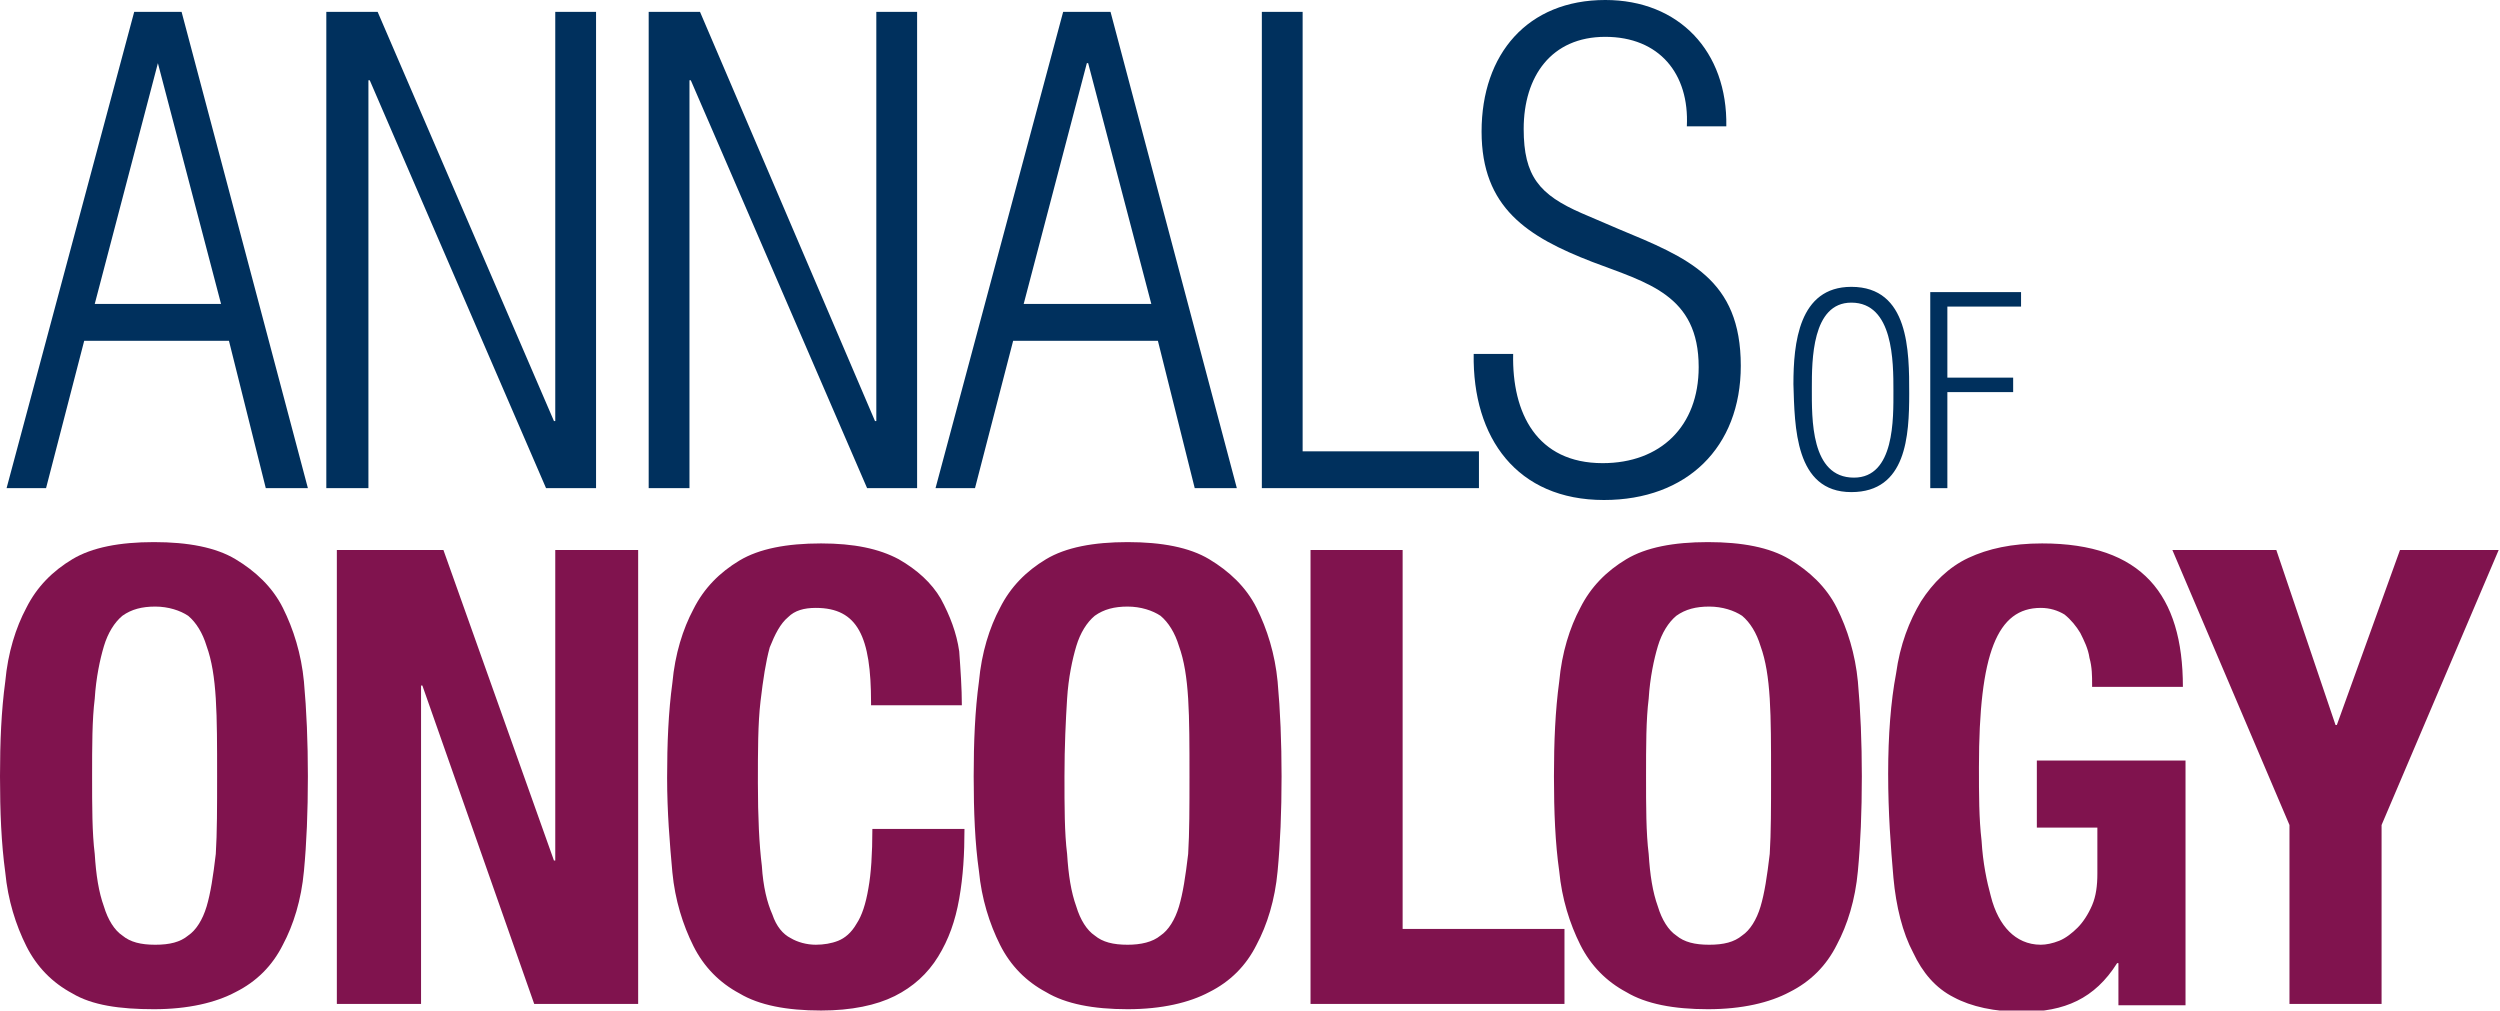 <?xml version="1.0" encoding="utf-8"?>
<!-- Generator: Adobe Illustrator 19.1.0, SVG Export Plug-In . SVG Version: 6.00 Build 0)  -->
<svg version="1.1" id="Layer_1" xmlns="http://www.w3.org/2000/svg" xmlns:xlink="http://www.w3.org/1999/xlink" x="0px" y="0px"
	 viewBox="0 0 190 76.8" style="enable-background:new 0 0 190 76.8;" xml:space="preserve">
<style type="text/css">
	.st0{fill:#00305D;}
	.st1{fill:#80134E;}
</style>
<g>
	<path class="st0" d="M10.2,0.9L0.5,37.1h3l2.9-11.2h11l2.8,11.2h3.2L13.8,0.9H10.2z M7.2,23.1l4.8-18.3H12l4.8,18.3H7.2z"/>
	<polygon class="st0" points="28.7,0.9 24.8,0.9 24.8,37.1 28,37.1 28,6.1 28.1,6.1 41.5,37.1 45.3,37.1 45.3,0.9 42.2,0.9 42.2,32 
		42.1,32 	"/>
	<polygon class="st0" points="53.2,0.9 49.3,0.9 49.3,37.1 52.4,37.1 52.4,6.1 52.5,6.1 65.9,37.1 69.7,37.1 69.7,0.9 66.6,0.9 
		66.6,32 66.5,32 	"/>
	<path class="st0" d="M80.8,0.9l-9.7,36.2h3l2.9-11.2h11l2.8,11.2h3.2L84.4,0.9H80.8z M77.8,23.1l4.8-18.3h0.1l4.8,18.3H77.8z"/>
	<path class="st0" d="M120.2,16.2c-3.2-1.4-4.4-2.8-4.4-6.4c0-4,2.1-7,6.2-7c4.1,0,6.4,2.8,6.2,6.8h3c0.1-5.7-3.6-9.6-9.2-9.6
		c-5.9,0-9.4,4.1-9.4,10c0,5.8,3.5,8,8.4,9.9c4.2,1.6,8.1,2.5,8.1,8c0,4.5-2.9,7.3-7.3,7.3c-5,0-6.9-3.8-6.8-8.3H112
		c-0.1,6.4,3.3,11.1,9.9,11.1c6.3,0,10.4-4,10.4-10.2c0-6.6-4-8.2-9.3-10.4L120.2,16.2z M112.4,37.1v-2.8H99V0.9h-3.1v36.2H112.4z"
		/>
	<path class="st0" d="M140.9,36.3c-3.3,0-3.2-4.5-3.2-6.8c0-2.1,0-6.5,3-6.5c3.2,0,3.2,4.5,3.2,6.7C143.9,31.8,144,36.3,140.9,36.3z
		 M140.7,37.4c4.2,0,4.4-4.3,4.4-7.5c0-3.2,0-8.1-4.4-8.1c-4,0-4.4,4.3-4.4,7.4C136.4,32.4,136.4,37.4,140.7,37.4z"/>
	<polygon class="st0" points="148,37.1 148,29.8 153,29.8 153,28.7 148,28.7 148,23.3 153.6,23.3 153.6,22.2 146.7,22.2 146.7,37.1 
			"/>
	<path class="st1" d="M0,59c0-2.6,0.1-5,0.4-7.2c0.2-2.2,0.8-4.1,1.6-5.6c0.8-1.6,2-2.8,3.5-3.7c1.5-0.9,3.6-1.3,6.2-1.3
		s4.7,0.4,6.2,1.3c1.5,0.9,2.8,2.1,3.6,3.7c0.8,1.6,1.4,3.5,1.6,5.6c0.2,2.2,0.3,4.6,0.3,7.2c0,2.7-0.1,5.1-0.3,7.2
		c-0.2,2.2-0.8,4.1-1.6,5.6c-0.8,1.6-2,2.8-3.6,3.6c-1.5,0.8-3.6,1.3-6.2,1.3S7,76.4,5.5,75.5c-1.5-0.8-2.7-2-3.5-3.6
		c-0.8-1.6-1.4-3.5-1.6-5.6C0.1,64.1,0,61.7,0,59z M7,59c0,2.3,0,4.3,0.2,5.9c0.1,1.6,0.3,2.9,0.7,4c0.3,1,0.8,1.8,1.4,2.2
		c0.6,0.5,1.4,0.7,2.5,0.7s1.9-0.2,2.5-0.7c0.6-0.4,1.1-1.2,1.4-2.2c0.3-1,0.5-2.3,0.7-4c0.1-1.6,0.1-3.6,0.1-5.9s0-4.3-0.1-5.9
		c-0.1-1.6-0.3-2.9-0.7-4c-0.3-1-0.8-1.8-1.4-2.3c-0.6-0.4-1.5-0.7-2.5-0.7s-1.8,0.2-2.5,0.7c-0.6,0.5-1.1,1.3-1.4,2.3
		c-0.3,1-0.6,2.4-0.7,4C7,54.7,7,56.7,7,59z"/>
	<polygon class="st1" points="33.7,41.8 42.1,65.4 42.2,65.4 42.2,41.8 48.5,41.8 48.5,76.3 40.6,76.3 32.1,52.1 32,52.1 32,76.3 
		25.6,76.3 25.6,41.8 	"/>
	<path class="st1" d="M173,41.8l4.5,13.3h0.1l4.8-13.3h7.5l-8.9,20.9v13.6h-7V62.7l-8.9-20.9H173z M159,52c0-0.6,0-1.3-0.2-2
		c-0.1-0.7-0.4-1.3-0.7-1.9c-0.3-0.5-0.7-1-1.2-1.4c-0.5-0.3-1.1-0.5-1.8-0.5c-3.3,0-4.7,3.4-4.7,12.1c0,2.1,0,3.9,0.2,5.6
		c0.1,1.7,0.4,3.1,0.7,4.2c0.3,1.2,0.8,2.1,1.4,2.7c0.6,0.6,1.4,1,2.4,1c0.4,0,0.9-0.1,1.4-0.3c0.5-0.2,1-0.6,1.4-1s0.8-1,1.1-1.7
		c0.3-0.7,0.4-1.5,0.4-2.4v-3.5h-4.6v-5.1h11.3v18.6H161v-3.2h-0.1c-1.7,2.7-4,3.7-7.2,3.7c-2.1,0-3.9-0.4-5.2-1.1
		c-1.4-0.7-2.4-1.9-3.1-3.4c-0.8-1.5-1.3-3.5-1.5-5.7c-0.2-2.3-0.4-4.9-0.4-7.9c0-2.9,0.2-5.5,0.6-7.6c0.3-2.2,1-4,1.9-5.5
		c0.9-1.4,2.1-2.6,3.6-3.3c1.5-0.7,3.3-1.1,5.6-1.1c7.6,0,10.7,3.9,10.7,10.9H159z M118.1,59c0-2.6,0.1-5,0.4-7.2
		c0.2-2.2,0.8-4.1,1.6-5.6c0.8-1.6,2-2.8,3.5-3.7c1.5-0.9,3.6-1.3,6.2-1.3c2.6,0,4.7,0.4,6.2,1.3c1.5,0.9,2.8,2.1,3.6,3.7
		c0.8,1.6,1.4,3.5,1.6,5.6c0.2,2.2,0.3,4.6,0.3,7.2c0,2.7-0.1,5.1-0.3,7.2c-0.2,2.2-0.8,4.1-1.6,5.6c-0.8,1.6-2,2.8-3.6,3.6
		c-1.5,0.8-3.6,1.3-6.2,1.3c-2.6,0-4.7-0.4-6.2-1.3c-1.5-0.8-2.7-2-3.5-3.6c-0.8-1.6-1.4-3.5-1.6-5.6
		C118.2,64.1,118.1,61.7,118.1,59z M125.1,59c0,2.3,0,4.3,0.2,5.9c0.1,1.6,0.3,2.9,0.7,4c0.3,1,0.8,1.8,1.4,2.2
		c0.6,0.5,1.4,0.7,2.5,0.7s1.9-0.2,2.5-0.7c0.6-0.4,1.1-1.2,1.4-2.2c0.3-1,0.5-2.3,0.7-4c0.1-1.6,0.1-3.6,0.1-5.9s0-4.3-0.1-5.9
		c-0.1-1.6-0.3-2.9-0.7-4c-0.3-1-0.8-1.8-1.4-2.3c-0.6-0.4-1.5-0.7-2.5-0.7s-1.8,0.2-2.5,0.7c-0.6,0.5-1.1,1.3-1.4,2.3
		c-0.3,1-0.6,2.4-0.7,4C125.1,54.7,125.1,56.7,125.1,59z M99.6,76.3V41.8h7v28.8h12.3v5.7H99.6z M74,59c0-2.6,0.1-5,0.4-7.2
		c0.2-2.2,0.8-4.1,1.6-5.6c0.8-1.6,2-2.8,3.5-3.7c1.5-0.9,3.6-1.3,6.2-1.3c2.6,0,4.7,0.4,6.2,1.3c1.5,0.9,2.8,2.1,3.6,3.7
		c0.8,1.6,1.4,3.5,1.6,5.6c0.2,2.2,0.3,4.6,0.3,7.2c0,2.7-0.1,5.1-0.3,7.2c-0.2,2.2-0.8,4.1-1.6,5.6c-0.8,1.6-2,2.8-3.6,3.6
		c-1.5,0.8-3.6,1.3-6.2,1.3c-2.6,0-4.7-0.4-6.2-1.3c-1.5-0.8-2.7-2-3.5-3.6c-0.8-1.6-1.4-3.5-1.6-5.6C74.1,64.1,74,61.7,74,59z
		 M80.9,59c0,2.3,0,4.3,0.2,5.9c0.1,1.6,0.3,2.9,0.7,4c0.3,1,0.8,1.8,1.4,2.2c0.6,0.5,1.4,0.7,2.5,0.7c1,0,1.9-0.2,2.5-0.7
		c0.6-0.4,1.1-1.2,1.4-2.2c0.3-1,0.5-2.3,0.7-4c0.1-1.6,0.1-3.6,0.1-5.9s0-4.3-0.1-5.9c-0.1-1.6-0.3-2.9-0.7-4
		c-0.3-1-0.8-1.8-1.4-2.3c-0.6-0.4-1.5-0.7-2.5-0.7c-1,0-1.8,0.2-2.5,0.7c-0.6,0.5-1.1,1.3-1.4,2.3c-0.3,1-0.6,2.4-0.7,4
		C81,54.7,80.9,56.7,80.9,59z M66.2,53.4c0-5-1-7.2-4.2-7.2c-0.9,0-1.6,0.2-2.1,0.7c-0.6,0.5-1,1.3-1.4,2.3
		c-0.3,1.1-0.5,2.4-0.7,4.1s-0.2,3.8-0.2,6.2c0,2.6,0.1,4.7,0.3,6.3c0.1,1.6,0.4,2.8,0.8,3.7c0.3,0.9,0.8,1.5,1.4,1.8
		c0.5,0.3,1.2,0.5,1.9,0.5c0.6,0,1.2-0.1,1.7-0.3c0.5-0.2,1-0.6,1.4-1.3c0.4-0.6,0.7-1.5,0.9-2.7c0.2-1.1,0.3-2.6,0.3-4.5h7
		c0,1.9-0.1,3.6-0.4,5.3c-0.3,1.7-0.8,3.1-1.6,4.4C70.5,74,69.4,75,68,75.7c-1.4,0.7-3.3,1.1-5.6,1.1c-2.6,0-4.7-0.4-6.2-1.3
		c-1.5-0.8-2.7-2-3.5-3.6c-0.8-1.6-1.4-3.5-1.6-5.6c-0.2-2.2-0.4-4.6-0.4-7.2c0-2.6,0.1-5,0.4-7.2c0.2-2.2,0.8-4.1,1.6-5.6
		c0.8-1.6,2-2.8,3.5-3.7c1.5-0.9,3.6-1.3,6.2-1.3c2.5,0,4.4,0.4,5.9,1.2c1.4,0.8,2.5,1.8,3.2,3c0.7,1.3,1.2,2.6,1.4,4
		c0.1,1.4,0.2,2.8,0.2,4.1H66.2z"/>
</g>
</svg>
